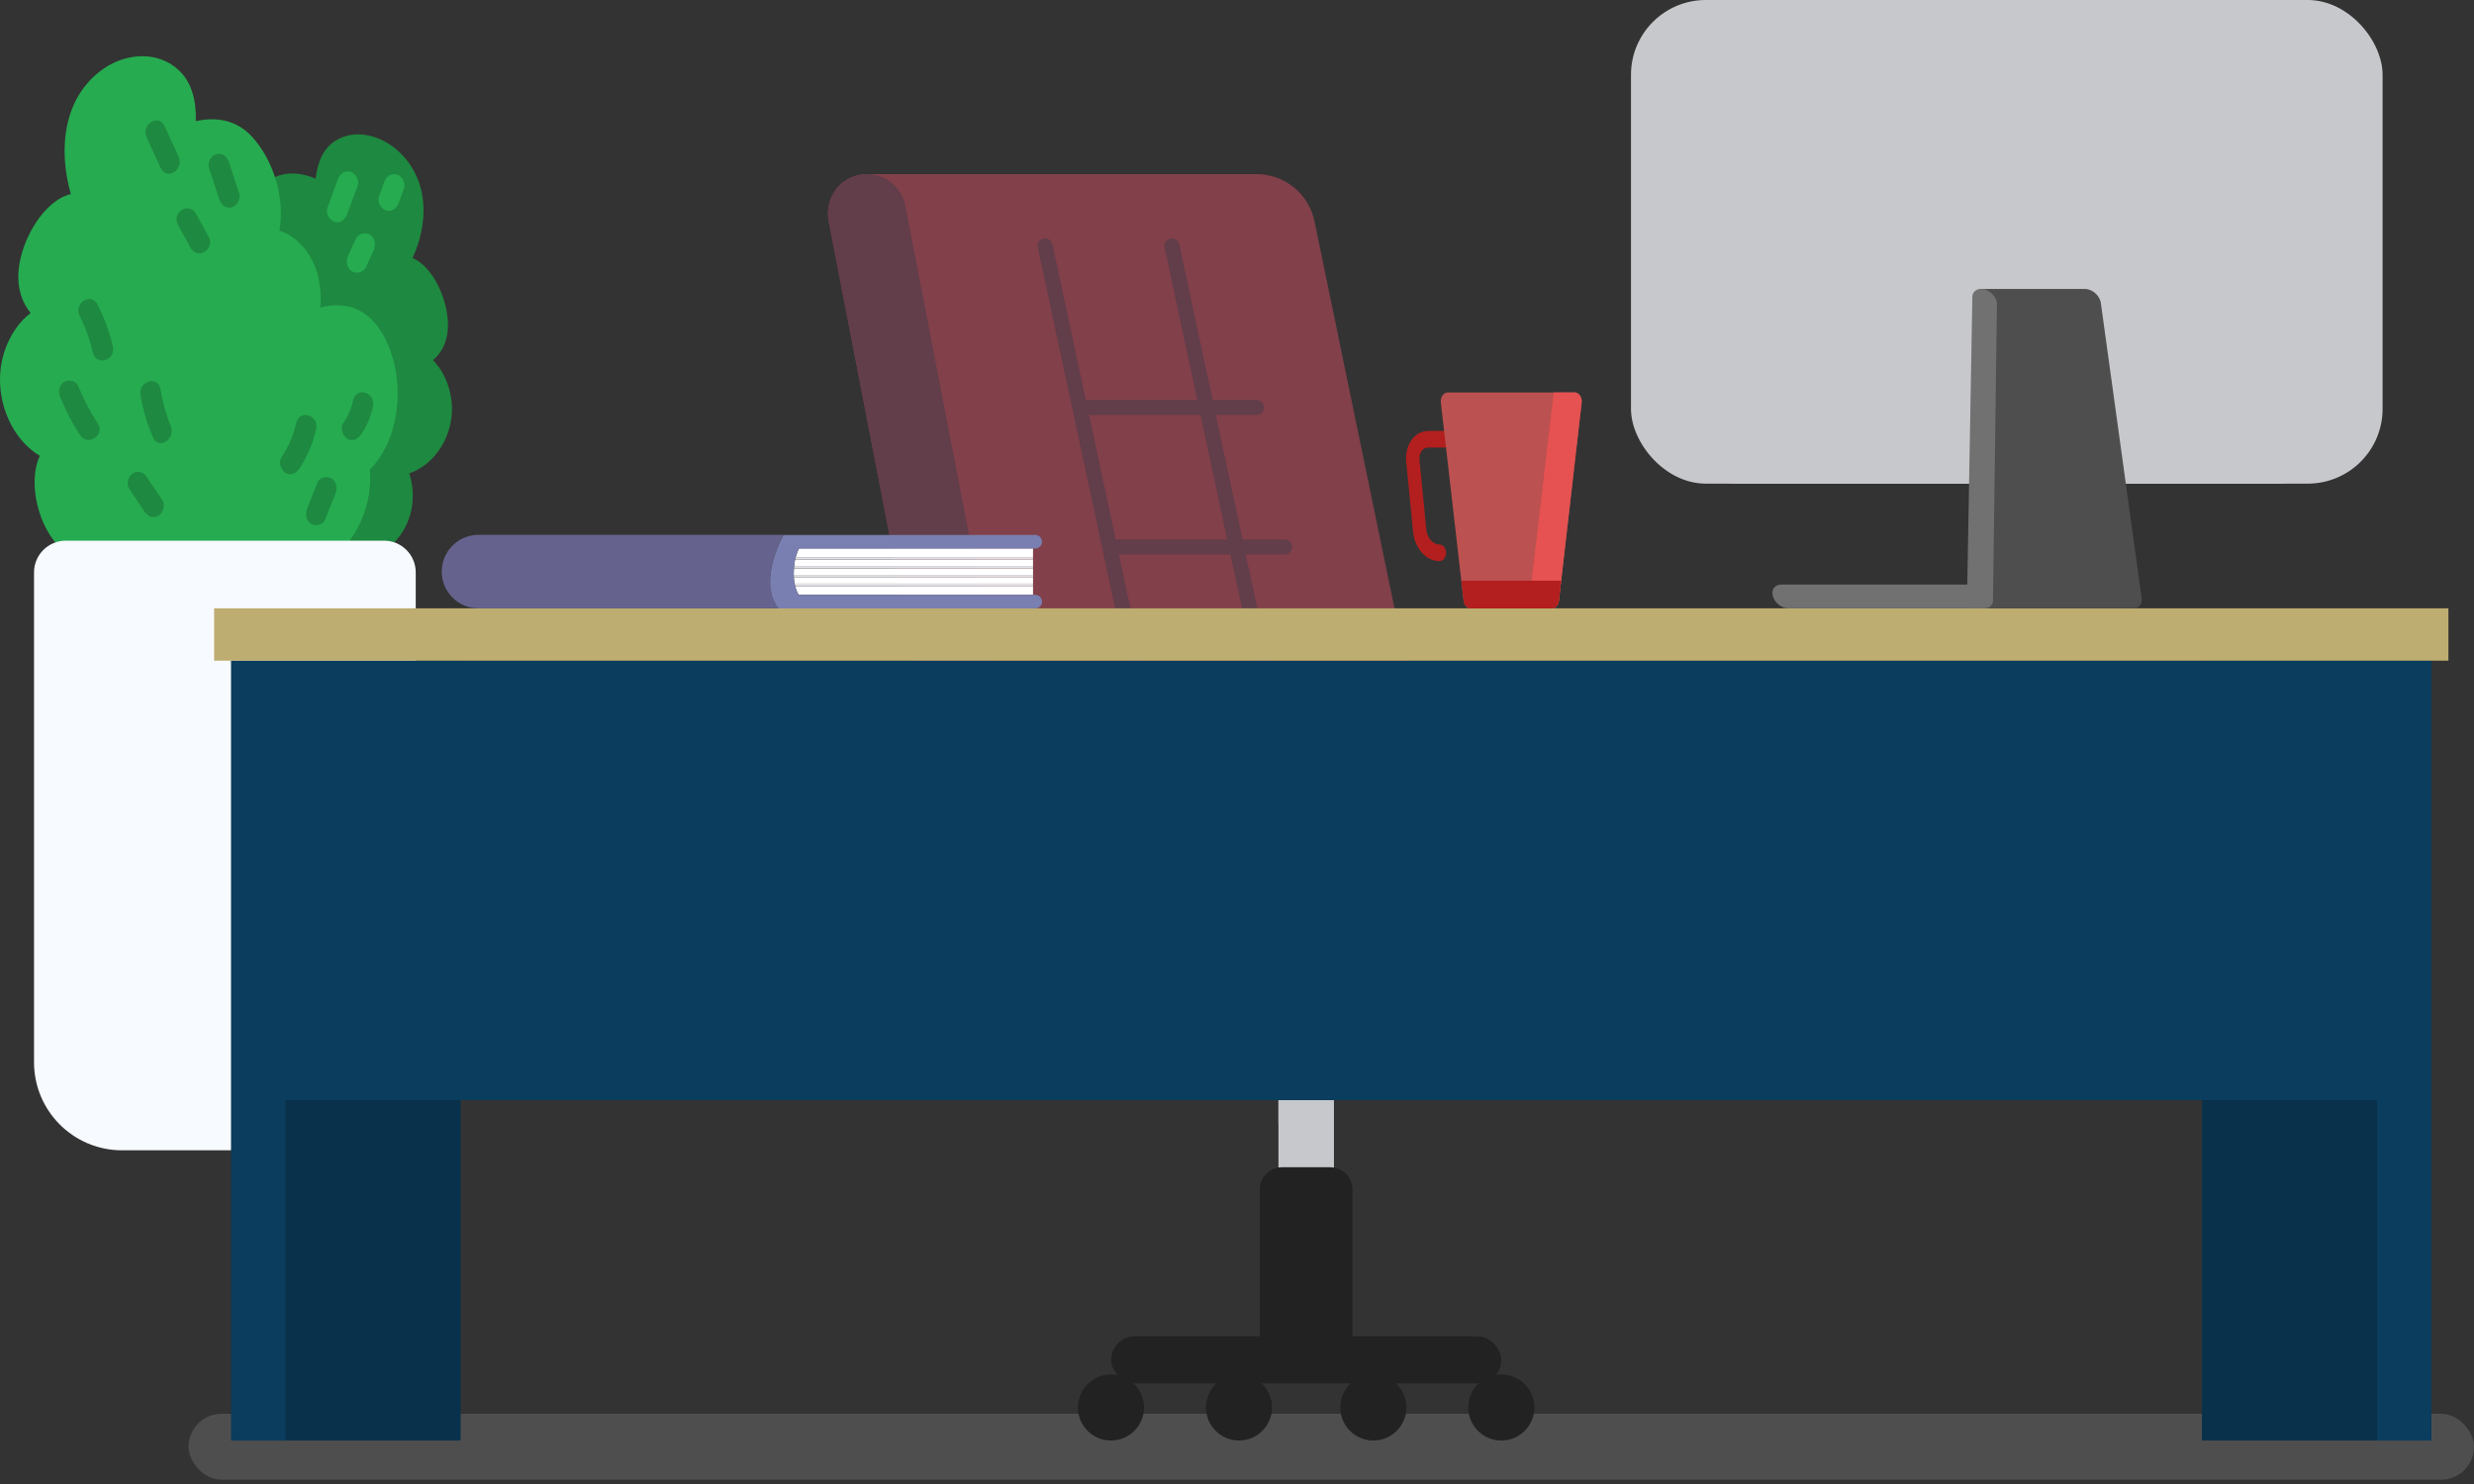 <?xml version="1.0" encoding="UTF-8"?>
<svg xmlns="http://www.w3.org/2000/svg" xmlns:xlink="http://www.w3.org/1999/xlink" width="200px" height="120px" viewBox="0 0 200 120" version="1.1">
  <rect x="0" y="0" width="200" height="120" fill="#333333" stroke="none"/>
  <title>header_partner_program</title>
  <g id="Page-1" stroke="none" stroke-width="1" fill="none" fill-rule="evenodd">
    <g id="header_partner_program">
      <rect id="Rectangle" fill="#4E4E4E" fill-rule="nonzero" x="15.243" y="114.321" width="184.757" height="5.334" rx="2.667"></rect>
      <path d="M10.666,26.063 C12.036,24.217 13.769,24.135 15.379,24.897 C15.442,23.645 15.828,22.443 16.676,21.554 C17.288,20.915 18.055,20.534 18.849,20.434 C18.749,18.252 19.865,15.98 21.525,14.732 C22.74,13.816 24.165,13.875 25.516,14.447 C25.666,13.186 26.083,12.015 27.145,11.362 C28.778,10.351 30.937,10.99 32.302,12.315 C34.724,14.66 34.638,18.071 33.35,20.86 C35.128,21.631 36.298,24.502 36.212,26.485 C36.157,27.691 35.69,28.539 35.005,29.124 C35.677,29.818 36.189,30.757 36.425,31.923 C36.824,33.892 36.139,35.919 34.815,37.198 C34.289,37.706 33.703,38.06 33.087,38.278 C33.685,40.124 33.372,42.351 31.821,43.916 C28.759,47.005 24.115,45.825 20.826,43.267 C20.391,43.557 19.896,43.739 19.388,43.834 C17.32,44.229 14.975,43.326 13.27,41.993 C11.628,40.713 10.457,38.709 10.376,36.432 C10.353,35.86 10.408,35.289 10.535,34.744 C8.72,32.336 8.897,28.421 10.662,26.054 L10.666,26.063 Z" id="Path" fill="#1E8940" fill-rule="nonzero"></path>
      <path d="M31.159,27.414 C29.866,24.852 27.88,24.339 25.888,24.874 C26.02,23.341 25.766,21.795 24.922,20.515 C24.314,19.595 23.493,18.946 22.586,18.642 C23.053,16.02 22.128,13.004 20.409,11.095 C19.148,9.693 17.488,9.425 15.832,9.797 C15.864,8.237 15.569,6.718 14.444,5.67 C12.716,4.055 10.117,4.314 8.317,5.593 C5.132,7.856 4.679,12.011 5.727,15.694 C3.545,16.202 1.721,19.4 1.504,21.826 C1.368,23.3 1.776,24.439 2.474,25.314 C1.585,25.995 0.842,27.011 0.379,28.362 C-0.401,30.648 0.066,33.27 1.39,35.139 C1.917,35.878 2.538,36.45 3.218,36.863 C2.229,38.958 3.037,42.655 5.024,44.451 C8.258,47.367 11.854,49.685 16.073,47.367 C16.531,47.821 17.606,46.624 18.177,46.864 C20.509,47.835 23.366,47.304 25.562,46.097 C27.666,44.941 29.345,42.795 29.812,40.056 C29.93,39.366 29.957,38.663 29.898,37.974 C32.388,35.493 32.814,30.707 31.154,27.414 L31.159,27.414 Z" id="Path" fill="#26AB50" fill-rule="nonzero"></path>
      <path d="M13.12,40.437 C12.707,39.824 12.294,39.208 11.882,38.595 C11.614,38.196 11.16,37.997 10.739,38.269 C10.38,38.5 10.172,39.121 10.439,39.521 C10.852,40.133 11.265,40.75 11.678,41.362 C11.945,41.761 12.399,41.961 12.821,41.693 C13.179,41.462 13.388,40.84 13.12,40.437 Z" id="Path" fill="#1E8940" fill-rule="nonzero"></path>
      <path d="M13.8,34.44 C13.406,33.492 13.143,32.499 12.97,31.474 C12.775,30.317 11.17,30.807 11.36,31.959 C11.56,33.143 11.9,34.268 12.358,35.361 C12.802,36.432 14.245,35.502 13.8,34.436 L13.8,34.44 Z" id="Path" fill="#1E8940" fill-rule="nonzero"></path>
      <path d="M7.904,34.25 C7.287,33.293 6.761,32.286 6.321,31.22 C6.135,30.766 5.541,30.667 5.178,30.889 C4.751,31.156 4.692,31.696 4.878,32.141 C5.318,33.207 5.845,34.214 6.461,35.171 C7.078,36.128 8.525,35.212 7.904,34.245 L7.904,34.25 Z" id="Path" fill="#1E8940" fill-rule="nonzero"></path>
      <path d="M9.119,28.013 C8.847,26.829 8.434,25.695 7.89,24.629 C7.364,23.6 5.922,24.525 6.448,25.555 C6.924,26.489 7.269,27.46 7.509,28.499 C7.772,29.642 9.378,29.156 9.119,28.013 L9.119,28.013 Z" id="Path" fill="#1E8940" fill-rule="nonzero"></path>
      <path d="M26.805,38.7 C26.451,38.473 25.843,38.573 25.661,39.026 C25.389,39.716 25.113,40.405 24.841,41.094 C24.659,41.548 24.718,42.079 25.14,42.346 C25.494,42.573 26.101,42.473 26.283,42.015 C26.555,41.326 26.832,40.636 27.104,39.947 C27.285,39.493 27.226,38.963 26.805,38.695 L26.805,38.7 Z" id="Path" fill="#1E8940" fill-rule="nonzero"></path>
      <path d="M23.942,34.218 C23.711,35.234 23.321,36.128 22.759,36.971 C22.491,37.375 22.7,37.992 23.058,38.223 C23.48,38.5 23.933,38.291 24.201,37.892 C24.841,36.935 25.294,35.851 25.553,34.699 C25.811,33.556 24.201,33.066 23.942,34.214 L23.942,34.218 Z" id="Path" fill="#1E8940" fill-rule="nonzero"></path>
      <path d="M28.542,32.386 C28.401,33.066 28.138,33.656 27.748,34.209 C27.471,34.604 27.694,35.234 28.047,35.461 C28.478,35.738 28.914,35.524 29.19,35.13 C29.658,34.463 29.98,33.687 30.152,32.867 C30.392,31.719 28.782,31.229 28.542,32.381 L28.542,32.386 Z" id="Path" fill="#1E8940" fill-rule="nonzero"></path>
      <path d="M19.334,15.63 C19.057,14.791 18.781,13.948 18.504,13.108 C18.35,12.641 17.937,12.328 17.479,12.469 C17.071,12.591 16.744,13.127 16.898,13.598 C17.175,14.437 17.452,15.281 17.728,16.12 C17.883,16.587 18.295,16.9 18.753,16.76 C19.162,16.637 19.488,16.102 19.334,15.63 L19.334,15.63 Z" id="Path" fill="#1E8940" fill-rule="nonzero"></path>
      <path d="M16.862,19.128 L15.837,17.281 C15.279,16.274 13.837,17.195 14.395,18.207 C14.735,18.824 15.075,19.436 15.42,20.053 C15.978,21.06 17.42,20.139 16.862,19.128 Z" id="Path" fill="#1E8940" fill-rule="nonzero"></path>
      <path d="M14.435,12.664 C14.059,11.843 13.678,11.017 13.301,10.197 C12.816,9.144 11.378,10.07 11.859,11.122 C12.235,11.943 12.616,12.768 12.993,13.589 C13.478,14.642 14.916,13.716 14.435,12.664 Z" id="Path" fill="#1E8940" fill-rule="nonzero"></path>
      <path d="M29.912,18.978 C29.531,18.756 28.982,18.851 28.769,19.309 C28.56,19.767 28.347,20.225 28.138,20.679 C27.943,21.105 28.025,21.69 28.437,21.931 C28.818,22.153 29.367,22.058 29.58,21.604 C29.789,21.146 30.002,20.688 30.211,20.234 C30.406,19.808 30.324,19.223 29.912,18.978 Z" id="Path" fill="#26AB50" fill-rule="nonzero"></path>
      <path d="M28.333,13.884 C27.857,13.739 27.476,14.066 27.308,14.524 C27.027,15.286 26.746,16.048 26.464,16.81 C26.297,17.268 26.65,17.817 27.045,17.939 C27.521,18.084 27.902,17.758 28.07,17.3 C28.351,16.538 28.632,15.776 28.914,15.014 C29.081,14.555 28.728,14.007 28.333,13.884 L28.333,13.884 Z" id="Path" fill="#26AB50" fill-rule="nonzero"></path>
      <path d="M32.071,14.106 C31.59,13.988 31.213,14.27 31.046,14.746 C30.909,15.127 30.773,15.512 30.637,15.893 C30.479,16.343 30.814,16.919 31.218,17.023 C31.699,17.141 32.075,16.864 32.243,16.383 C32.379,16.002 32.515,15.617 32.651,15.236 C32.81,14.787 32.474,14.211 32.071,14.106 Z" id="Path" fill="#26AB50" fill-rule="nonzero"></path>
      <path d="M5.309,43.721 L31.046,43.721 C32.461,43.721 33.608,44.868 33.608,46.283 L33.608,85.904 C33.608,89.832 30.42,93.016 26.496,93.016 L9.863,93.016 C5.935,93.016 2.751,89.827 2.751,85.904 L2.751,46.283 C2.751,44.868 3.899,43.721 5.314,43.721 L5.309,43.721 Z" id="Path" fill="#F7FAFE" fill-rule="nonzero"></path>
      <rect id="Rectangle" fill="#C6C8CB" fill-rule="nonzero" x="103.351" y="73.176" width="4.486" height="26.684" rx="2.243"></rect>
      <rect id="Rectangle" fill="#C6C8CB" fill-rule="nonzero" x="103.351" y="73.176" width="2.608" height="18.887" rx="1.304"></rect>
      <path d="M87.811,70.269 L123.372,70.269 L123.372,72.891 C123.372,74.478 122.084,75.762 120.501,75.762 L90.682,75.762 C89.095,75.762 87.811,74.474 87.811,72.891 L87.811,70.269 L87.811,70.269 L87.811,70.269 Z" id="Path" fill="#222222" fill-rule="nonzero"></path>
      <path d="M106.267,17.898 C105.809,15.676 103.85,14.079 101.582,14.079 L70.126,14.079 C69.614,14.075 69.083,14.188 68.566,14.465 C67.341,15.122 66.733,16.547 66.996,17.912 L76.635,67.715 L76.635,67.742 C76.925,69.212 78.213,70.269 79.71,70.269 L117.09,70.269 L106.267,17.898 L106.267,17.898 Z" id="Path" fill="#81404A" fill-rule="nonzero"></path>
      <path d="M69.491,14.138 C71.201,13.807 72.852,14.923 73.183,16.633 L82.346,63.964 L137.882,63.964 C139.624,63.964 141.034,65.375 141.034,67.116 C141.034,68.858 139.624,70.269 137.882,70.269 L79.824,70.269 C79.824,70.269 79.787,70.269 79.769,70.269 C78.277,70.282 76.943,69.235 76.649,67.72 L66.992,17.839 C66.661,16.129 67.777,14.478 69.487,14.147 L69.491,14.138 Z" id="Path" fill="#623D4A" fill-rule="nonzero"></path>
      <rect id="Rectangle" fill="#222222" fill-rule="nonzero" x="89.825" y="108.061" width="31.538" height="3.801" rx="1.901"></rect>
      <path d="M92.483,113.813 C92.483,115.287 91.286,116.484 89.811,116.484 C88.337,116.484 87.14,115.287 87.14,113.813 C87.14,112.338 88.337,111.141 89.811,111.141 C91.286,111.141 92.483,112.338 92.483,113.813 Z" id="Path" fill="#222222" fill-rule="nonzero"></path>
      <path d="M124.039,113.813 C124.039,115.287 122.841,116.484 121.367,116.484 C119.893,116.484 118.696,115.287 118.696,113.813 C118.696,112.338 119.893,111.141 121.367,111.141 C122.841,111.141 124.039,112.338 124.039,113.813 Z" id="Path" fill="#222222" fill-rule="nonzero"></path>
      <path d="M113.693,113.813 C113.693,115.287 112.495,116.484 111.021,116.484 C109.547,116.484 108.349,115.287 108.349,113.813 C108.349,112.338 109.547,111.141 111.021,111.141 C112.495,111.141 113.693,112.338 113.693,113.813 Z" id="Path" fill="#222222" fill-rule="nonzero"></path>
      <path d="M102.834,113.813 C102.834,115.287 101.636,116.484 100.162,116.484 C98.688,116.484 97.491,115.287 97.491,113.813 C97.491,112.338 98.688,111.141 100.162,111.141 C101.636,111.141 102.834,112.338 102.834,113.813 Z" id="Path" fill="#222222" fill-rule="nonzero"></path>
      <path d="M107.542,94.386 L103.641,94.386 C102.648,94.386 101.845,95.189 101.845,96.182 L101.845,110.247 L109.334,110.247 L109.334,96.182 C109.334,95.189 108.531,94.386 107.537,94.386 L107.542,94.386 Z" id="Path" fill="#222222" fill-rule="nonzero"></path>
      <path d="M88.484,18.862 L88.512,18.862 C88.838,18.862 89.101,19.125 89.101,19.451 L89.101,57.715 C89.101,58.042 88.838,58.305 88.512,58.305 L88.484,58.305 C88.158,58.305 87.89,58.042 87.89,57.711 L87.89,19.451 C87.89,19.125 88.153,18.862 88.48,18.862 L88.484,18.862 Z" id="Path" fill="#623D4A" fill-rule="nonzero" transform="translate(88.496, 38.583) rotate(167.9) translate(-88.496, -38.583)"></path>
      <path d="M98.736,18.861 L98.764,18.861 C99.09,18.861 99.353,19.124 99.353,19.451 L99.353,57.715 C99.353,58.042 99.09,58.305 98.764,58.305 L98.736,58.305 C98.41,58.305 98.142,58.037 98.142,57.711 L98.142,19.451 C98.142,19.124 98.405,18.861 98.732,18.861 L98.736,18.861 Z" id="Path" fill="#623D4A" fill-rule="nonzero" transform="translate(98.748, 38.583) rotate(167.9) translate(-98.748, -38.583)"></path>
      <path d="M87.798,32.336 L102.181,32.336 L102.181,33.551 L87.798,33.551 C87.471,33.551 87.203,33.284 87.203,32.957 L87.203,32.93 C87.203,32.603 87.471,32.336 87.798,32.336 Z" id="Path" fill="#623D4A" fill-rule="nonzero" transform="translate(94.692, 32.944) rotate(180) translate(-94.692, -32.944)"></path>
      <path d="M90.065,43.621 L104.449,43.621 L104.449,44.837 L90.065,44.837 C89.739,44.837 89.471,44.569 89.471,44.242 L89.471,44.215 C89.471,43.889 89.739,43.621 90.065,43.621 Z" id="Path" fill="#623D4A" fill-rule="nonzero" transform="translate(96.96, 44.229) rotate(180) translate(-96.96, -44.229)"></path>
      <rect id="Rectangle" fill="#09314B" fill-rule="nonzero" x="18.694" y="53.427" width="18.542" height="63.057"></rect>
      <rect id="Rectangle" fill="#09314B" fill-rule="nonzero" x="178.01" y="53.427" width="18.542" height="63.057"></rect>
      <polygon id="Path" fill="#0B3D5E" fill-rule="nonzero" points="192.167 53.427 23.076 53.427 18.694 53.427 18.694 88.961 18.694 116.484 23.076 116.484 23.076 88.961 192.167 88.961 192.167 116.484 196.553 116.484 196.553 88.961 196.553 53.427"></polygon>
      <rect id="Rectangle" fill="#BEAD70" fill-rule="nonzero" x="17.311" y="49.191" width="180.621" height="4.232"></rect>
      <rect id="Rectangle" fill="#C6C8CB" fill-rule="nonzero" x="131.849" y="0" width="58.276" height="39.108" rx="6.05"></rect>
      <rect id="Rectangle" fill="#C6C8CB" fill-rule="nonzero" x="134.335" y="0" width="58.276" height="39.108" rx="6.05"></rect>
      <path d="M159.604,24.085 C159.563,23.663 159.84,23.364 160.271,23.364 L168.526,23.364 C168.68,23.364 168.853,23.396 169.039,23.482 C169.474,23.681 169.791,24.117 169.837,24.53 L173.139,48.415 L173.139,48.424 C173.189,48.873 172.894,49.195 172.44,49.195 L159.205,49.195 L159.609,24.085 L159.604,24.085 Z" id="Path" fill="#4E4E4E" fill-rule="nonzero"></path>
      <path d="M160.339,23.378 C159.785,23.278 159.386,23.618 159.445,24.14 L159.037,47.272 L143.992,47.272 C143.461,47.272 143.162,47.703 143.325,48.234 C143.488,48.765 144.051,49.195 144.577,49.195 L160.389,49.195 C160.389,49.195 160.398,49.195 160.402,49.195 C160.856,49.195 161.169,48.882 161.114,48.42 L161.437,24.507 C161.378,23.985 160.883,23.482 160.33,23.382 L160.339,23.378 Z" id="Path" fill="#717171" fill-rule="nonzero"></path>
      <path d="M116.36,45.381 C116.659,45.381 116.899,45.077 116.899,44.705 C116.899,44.333 116.659,44.029 116.36,44.029 C115.852,44.029 115.371,43.494 115.307,42.854 L114.754,37.203 C114.727,36.922 114.786,36.668 114.917,36.477 C115.049,36.291 115.239,36.191 115.457,36.191 L117.258,36.191 C117.766,36.191 118.247,36.726 118.31,37.366 L118.863,43.018 C118.9,43.39 119.167,43.653 119.467,43.607 C119.761,43.562 119.975,43.226 119.938,42.854 L119.385,37.203 C119.253,35.878 118.324,34.844 117.262,34.844 L115.462,34.844 C114.931,34.844 114.45,35.107 114.11,35.583 C113.77,36.064 113.615,36.699 113.683,37.366 L114.237,43.018 C114.368,44.342 115.298,45.376 116.36,45.376 L116.36,45.381 Z" id="Path" fill="#B21F1E" fill-rule="nonzero"></path>
      <path d="M117.054,31.733 L127.291,31.733 C127.64,31.733 127.912,32.123 127.862,32.554 L126.021,48.583 C125.98,48.937 125.735,49.2 125.449,49.2 L118.891,49.2 C118.605,49.2 118.36,48.937 118.319,48.583 L116.478,32.554 C116.428,32.118 116.695,31.733 117.049,31.733 L117.054,31.733 Z" id="Path" fill="#BB5150" fill-rule="nonzero"></path>
      <path d="M125.608,31.733 L127.291,31.733 C127.64,31.733 127.912,32.123 127.862,32.554 L126.021,48.583 C125.98,48.937 125.735,49.2 125.449,49.2 L123.553,49.2 L125.604,31.733 L125.608,31.733 Z" id="Path" fill="#E55251" fill-rule="nonzero"></path>
      <path d="M126.207,46.955 L126.021,48.583 C125.98,48.937 125.735,49.2 125.449,49.2 L118.891,49.2 C118.605,49.2 118.36,48.937 118.319,48.583 L118.133,46.955 L126.207,46.955 Z" id="Path" fill="#B21F1E" fill-rule="nonzero"></path>
      <path d="M62.284,47.517 C62.27,47.395 62.261,47.268 62.256,47.141 C62.256,47.268 62.266,47.395 62.284,47.517 Z" id="Path"></path>
      <path d="M64.198,45.766 L83.511,45.766 L83.511,45.249 L64.275,45.249 C64.239,45.408 64.216,45.585 64.198,45.766 Z" id="Path" fill="#FFFFFF" fill-rule="nonzero"></path>
      <path d="M64.601,44.347 C64.488,44.546 64.397,44.782 64.325,45.05 L83.511,45.05 L83.511,44.347 L64.601,44.347 Z" id="Path" fill="#FFFFFF" fill-rule="nonzero"></path>
      <path d="M64.565,48.098 L83.511,48.098 L83.511,47.395 L64.279,47.395 C64.347,47.658 64.447,47.894 64.565,48.098 Z" id="Path" fill="#FFFFFF" fill-rule="nonzero"></path>
      <path d="M64.239,47.195 L83.511,47.195 L83.511,46.678 L64.171,46.678 C64.18,46.864 64.202,47.036 64.234,47.195 L64.239,47.195 Z" id="Path" fill="#FFFFFF" fill-rule="nonzero"></path>
      <path d="M64.166,46.41 C64.166,46.433 64.166,46.456 64.166,46.483 L83.511,46.483 L83.511,45.966 L64.18,45.966 C64.171,46.107 64.166,46.256 64.166,46.415 L64.166,46.41 Z" id="Path" fill="#FFFFFF" fill-rule="nonzero"></path>
      <path d="M64.279,47.395 L83.511,47.395 L83.511,47.2 L64.239,47.2 C64.252,47.268 64.266,47.331 64.279,47.395 Z" id="Path" fill="#E1E1E6" fill-rule="nonzero"></path>
      <path d="M64.175,46.678 L83.516,46.678 L83.516,46.483 L64.171,46.483 C64.171,46.551 64.171,46.615 64.18,46.678 L64.175,46.678 Z" id="Path" fill="#E1E1E6" fill-rule="nonzero"></path>
      <path d="M64.18,45.961 L83.511,45.961 L83.511,45.766 L64.198,45.766 C64.193,45.83 64.184,45.893 64.18,45.961 L64.18,45.961 Z" id="Path" fill="#E1E1E6" fill-rule="nonzero"></path>
      <path d="M64.275,45.245 L83.511,45.245 L83.511,45.05 L64.325,45.05 C64.307,45.113 64.288,45.177 64.275,45.245 L64.275,45.245 Z" id="Path" fill="#E1E1E6" fill-rule="nonzero"></path>
      <path d="M62.256,47.141 C62.256,47.014 62.256,46.882 62.261,46.755 C62.279,46.365 62.343,45.961 62.442,45.562 C62.569,45.027 62.755,44.496 62.978,43.988 C63.086,43.734 63.209,43.489 63.336,43.249 L38.684,43.249 C37.042,43.249 35.713,44.578 35.713,46.22 C35.713,47.862 37.042,49.191 38.684,49.191 L62.946,49.191 C62.556,48.715 62.352,48.139 62.284,47.517 C62.27,47.395 62.261,47.268 62.256,47.141 Z" id="Path" fill="#65638E" fill-rule="nonzero"></path>
      <path d="M83.688,48.098 L64.565,48.098 C64.447,47.894 64.347,47.662 64.279,47.395 C64.261,47.331 64.252,47.263 64.239,47.2 C64.207,47.036 64.184,46.864 64.175,46.683 C64.175,46.619 64.171,46.551 64.166,46.488 C64.166,46.465 64.166,46.442 64.166,46.415 C64.166,46.261 64.171,46.111 64.18,45.966 C64.184,45.898 64.193,45.834 64.198,45.771 C64.216,45.589 64.239,45.413 64.275,45.254 C64.288,45.186 64.307,45.122 64.325,45.059 C64.397,44.791 64.488,44.555 64.601,44.356 L83.688,44.356 C83.992,44.356 84.237,44.111 84.237,43.807 C84.237,43.503 83.992,43.258 83.688,43.258 L63.336,43.258 C63.209,43.494 63.091,43.743 62.978,43.997 C62.755,44.505 62.569,45.036 62.442,45.571 C62.347,45.97 62.284,46.374 62.261,46.764 C62.256,46.896 62.252,47.023 62.256,47.15 C62.256,47.277 62.266,47.404 62.284,47.526 C62.352,48.148 62.556,48.724 62.946,49.2 L83.693,49.2 C83.997,49.2 84.242,48.955 84.242,48.651 C84.242,48.347 83.997,48.102 83.693,48.102 L83.688,48.098 Z" id="Path" fill="#797FB0" fill-rule="nonzero"></path>
    </g>
  </g>
</svg>
